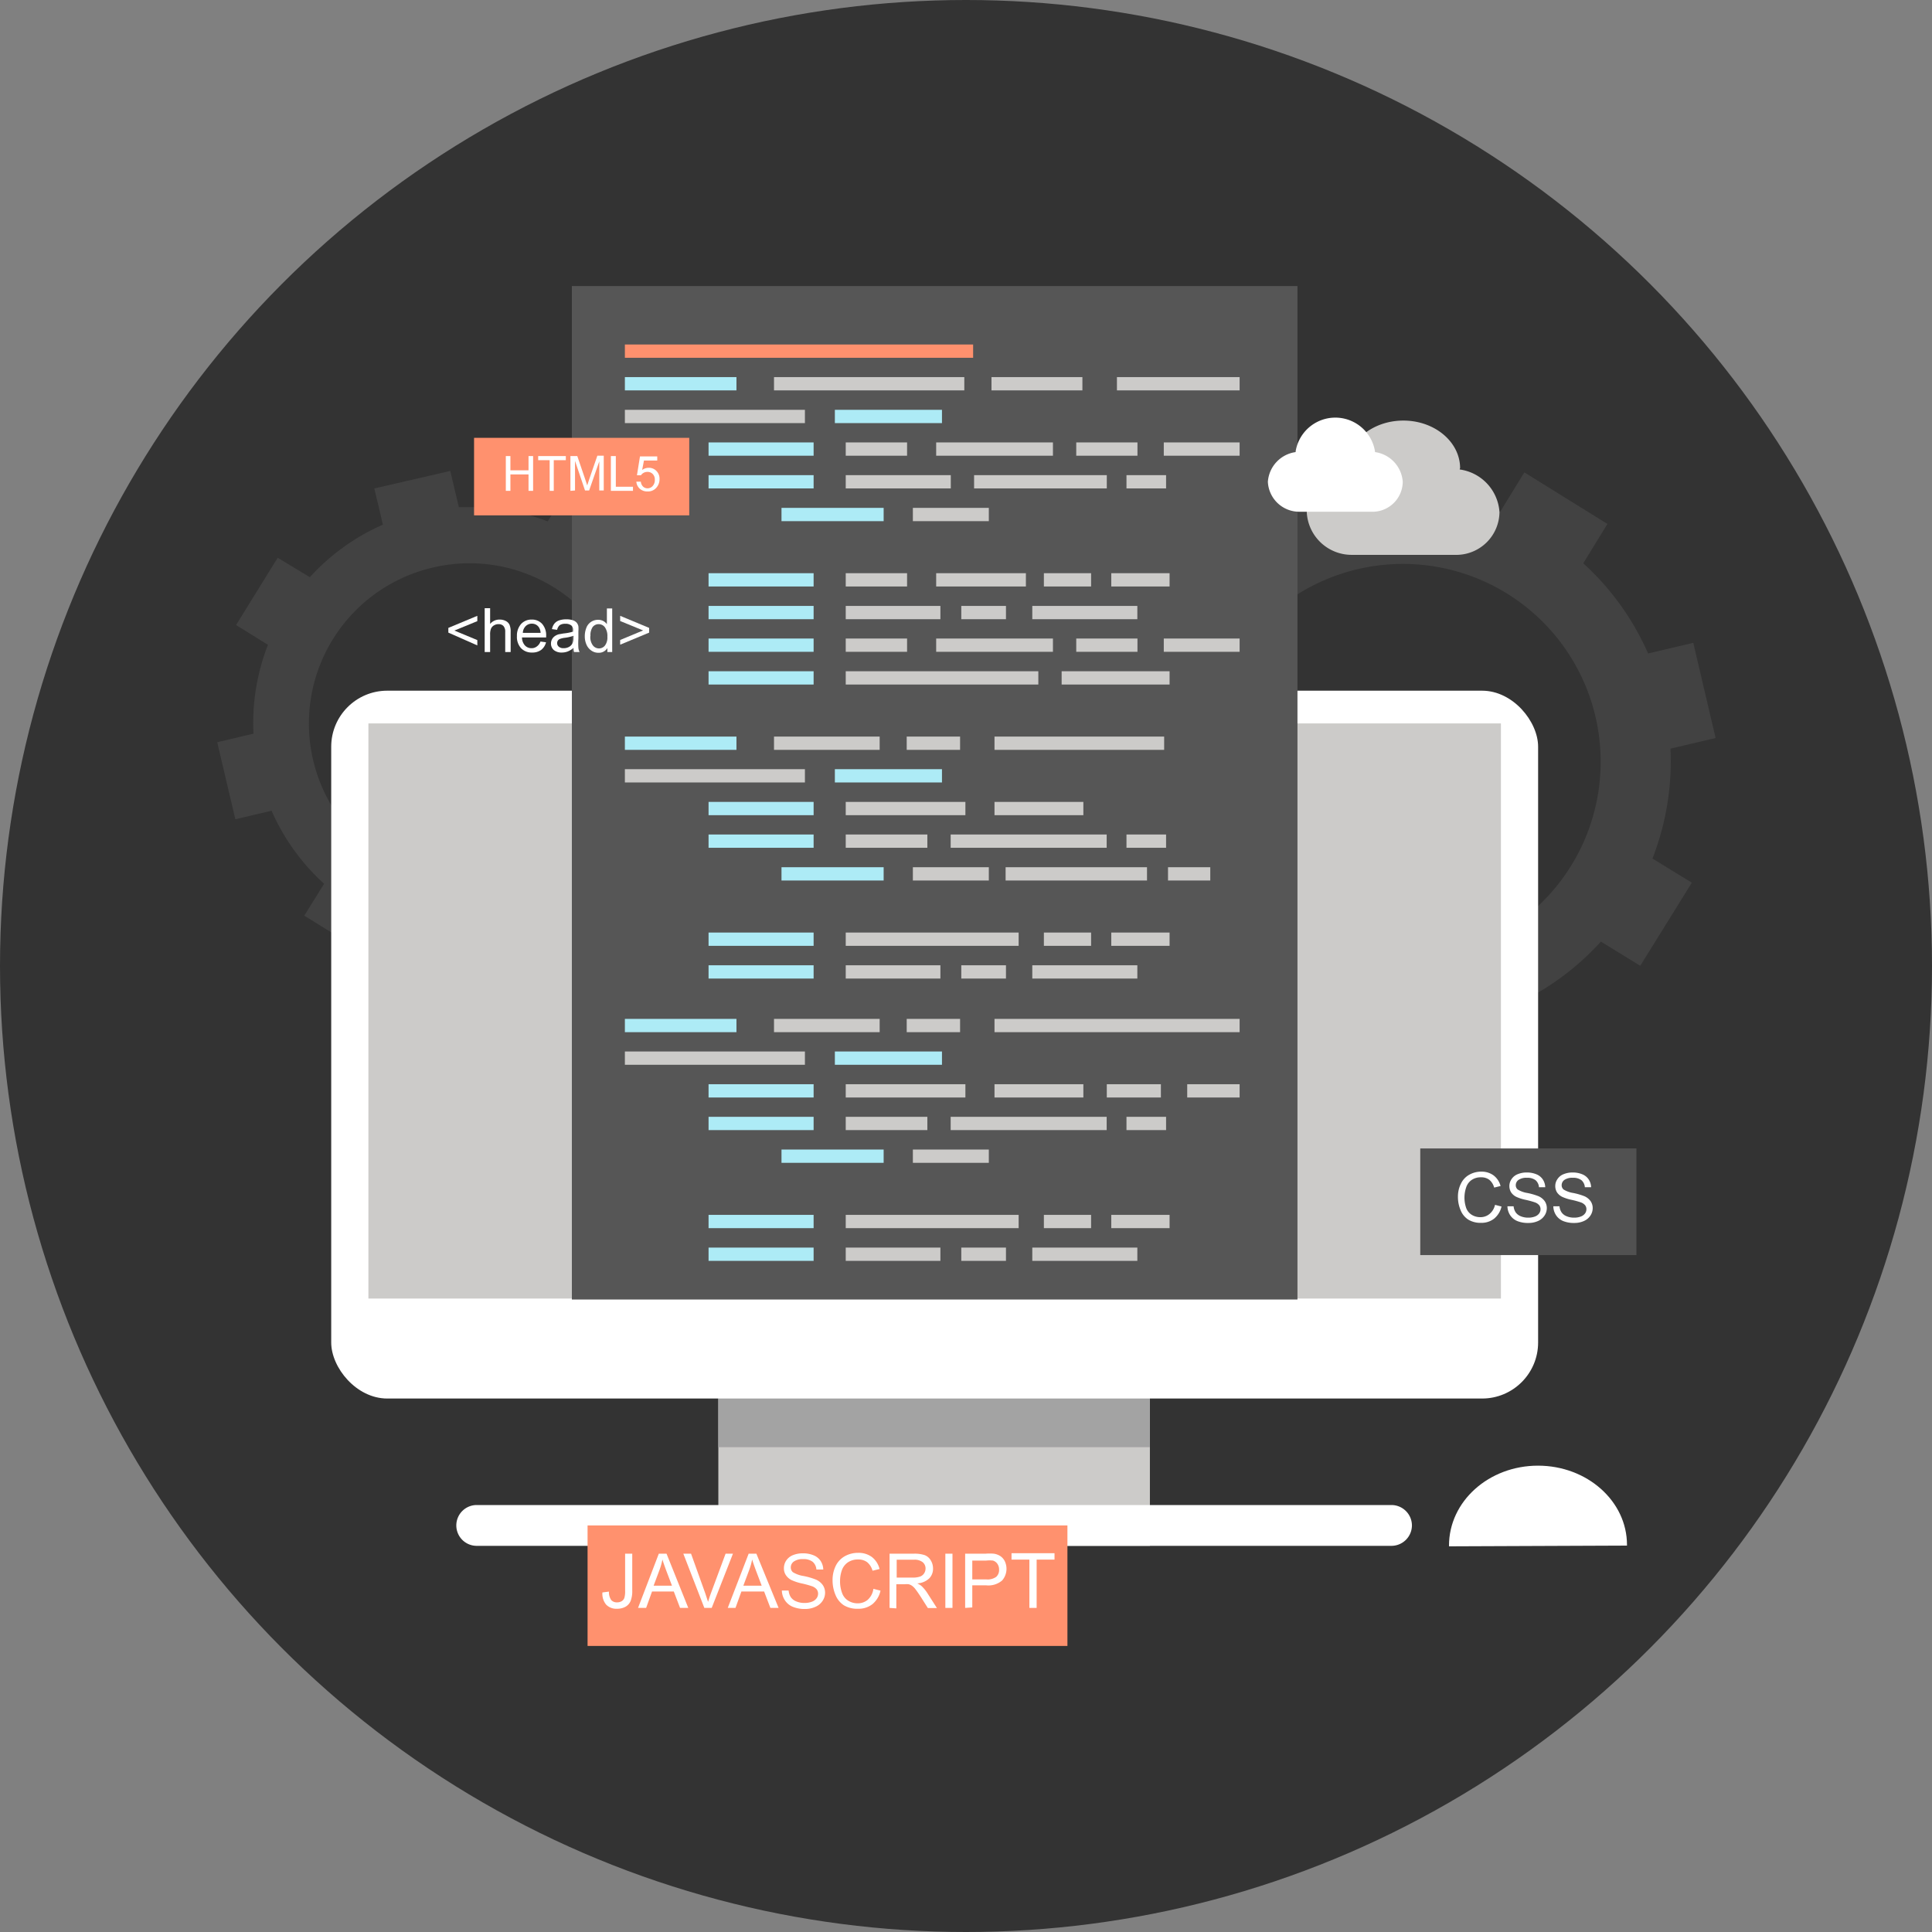 <svg xmlns="http://www.w3.org/2000/svg" width="160" height="160" viewBox="0 0 160 160"><rect x="0" y="0" width="160" height="160" fill="#808080" stroke="none"/><defs><style>.a{fill:#333;}.b{fill:#424242;}.c,.k{fill:#cccbc9;}.d{fill:#a3a3a3;}.e,.f{fill:#fff;}.f,.k{fill-rule:evenodd;}.g{fill:#515151;}.h{fill:#ff916e;}.i{fill:#565656;}.j{fill:#adebf6;}</style></defs><title>icon-work-dev</title><circle class="a" cx="80" cy="80" r="80"/><path class="b" d="M158.34,782l3.74-.88-1.85-7.88-3.74.88a22.11,22.11,0,0,0-5.37-7.47l2-3.26-6.88-4.27-2,3.26a22.12,22.12,0,0,0-7.08-1.49c-.63,0-1.28,0-1.92,0h-.08l-.87-3.74L126.39,759l.88,3.74a22.16,22.16,0,0,0-7.48,5.37l-3.26-2L112.26,773l3.26,2a22.13,22.13,0,0,0-1.49,9.09l-3.73.88,1.85,7.88,3.73-.88a22.1,22.1,0,0,0,5.37,7.48l-2,3.26,6.88,4.27,2-3.26a22,22,0,0,0,9.09,1.49l.88,3.74,7.88-1.85-.88-3.74a23,23,0,0,0,2.21-1.12,22.08,22.08,0,0,0,5.27-4.26l3.26,2,4.27-6.88-3.26-2A22.11,22.11,0,0,0,158.34,782ZM144.4,797.25a16.38,16.38,0,1,1-9.17-30.52,15.26,15.26,0,0,1,1.92,0,16.38,16.38,0,0,1,7.25,30.52Z" transform="translate(-20 -720)"/><path class="b" d="M76.81,779.07l3-.71L78.34,772l-3,.71a17.89,17.89,0,0,0-4.35-6L72.6,764,67,760.54l-1.64,2.64A17.89,17.89,0,0,0,59.66,762c-.51,0-1,0-1.56,0H58l-.71-3L51,760.45l.71,3a17.9,17.9,0,0,0-6.05,4.35L43,766.19l-3.45,5.57,2.64,1.64a17.88,17.88,0,0,0-1.2,7.36l-3,.71,1.5,6.38,3-.71a17.84,17.84,0,0,0,4.35,6.05l-1.64,2.64,5.57,3.45,1.64-2.64a17.78,17.78,0,0,0,7.36,1.2l.71,3,6.38-1.5-.71-3A17.86,17.86,0,0,0,72.15,792l2.64,1.64,3.45-5.57-2.64-1.64A17.88,17.88,0,0,0,76.81,779.07ZM65.53,791.37A13.26,13.26,0,1,1,55.86,767a13.33,13.33,0,0,1,2.25-.33,12.64,12.64,0,0,1,1.56,0,13.26,13.26,0,0,1,5.87,24.7Z" transform="translate(-20 -720)"/><rect class="c" x="59.49" y="111.68" width="35.74" height="16.34"/><rect class="d" x="59.49" y="111.68" width="35.74" height="8.17"/><rect class="e" x="27.43" y="57.2" width="99.95" height="58.62" rx="4.64" ry="4.64"/><rect class="c" x="30.51" y="59.91" width="93.79" height="47.63"/><path class="f" d="M59.48,844.64h75.76a1.7,1.7,0,0,1,1.69,1.69h0a1.7,1.7,0,0,1-1.69,1.69H59.48a1.69,1.69,0,0,1-1.69-1.69h0A1.69,1.69,0,0,1,59.48,844.64Z" transform="translate(-20 -720)"/><path class="f" d="M154.74,848s0,0,0-.06c0-3.62-3.3-6.56-7.37-6.56S140,844.33,140,848c0,0,0,0,0,.06Z" transform="translate(-20 -720)"/><rect class="g" x="117.62" y="95.11" width="17.9" height="8.83"/><path class="e" d="M143.81,819.78l.54.14a1.82,1.82,0,0,1-.61,1,1.68,1.68,0,0,1-1.08.35,1.94,1.94,0,0,1-1.07-.27,1.67,1.67,0,0,1-.63-.78,2.78,2.78,0,0,1-.22-1.09A2.4,2.4,0,0,1,141,818a1.66,1.66,0,0,1,.69-.72,2,2,0,0,1,1-.25,1.67,1.67,0,0,1,1,.31,1.61,1.61,0,0,1,.58.88l-.53.13a1.25,1.25,0,0,0-.41-.65,1.09,1.09,0,0,0-.68-.2,1.32,1.32,0,0,0-.79.23,1.19,1.19,0,0,0-.44.61,2.63,2.63,0,0,0,0,1.69,1.12,1.12,0,0,0,.47.58,1.32,1.32,0,0,0,.69.19,1.16,1.16,0,0,0,.77-.26A1.34,1.34,0,0,0,143.81,819.78Z" transform="translate(-20 -720)"/><path class="e" d="M144.84,819.9l.51,0a1.11,1.11,0,0,0,.17.5.93.93,0,0,0,.41.32,1.56,1.56,0,0,0,.63.12,1.49,1.49,0,0,0,.55-.09.76.76,0,0,0,.35-.25.58.58,0,0,0,.12-.35.53.53,0,0,0-.11-.34.83.83,0,0,0-.37-.24,7.18,7.18,0,0,0-.73-.2,3.65,3.65,0,0,1-.79-.25,1.11,1.11,0,0,1-.44-.38,1,1,0,0,1-.14-.51,1,1,0,0,1,.18-.58,1.08,1.08,0,0,1,.51-.41,1.93,1.93,0,0,1,.75-.14,2.06,2.06,0,0,1,.8.15,1.15,1.15,0,0,1,.53.43,1.23,1.23,0,0,1,.2.64l-.52,0a.84.84,0,0,0-.28-.58,1.1,1.1,0,0,0-.71-.2,1.14,1.14,0,0,0-.71.18.54.54,0,0,0-.22.43.46.46,0,0,0,.16.36,2.17,2.17,0,0,0,.81.29,5.45,5.45,0,0,1,.9.26,1.24,1.24,0,0,1,.53.42,1,1,0,0,1,.17.58,1.1,1.1,0,0,1-.19.61,1.24,1.24,0,0,1-.54.45,1.88,1.88,0,0,1-.79.16,2.34,2.34,0,0,1-.93-.16,1.3,1.3,0,0,1-.59-.49A1.38,1.38,0,0,1,144.84,819.9Z" transform="translate(-20 -720)"/><path class="e" d="M148.64,819.9l.51,0a1.11,1.11,0,0,0,.17.5.93.93,0,0,0,.41.32,1.56,1.56,0,0,0,.63.12,1.49,1.49,0,0,0,.55-.09.76.76,0,0,0,.35-.25.58.58,0,0,0,.12-.35.53.53,0,0,0-.11-.34.83.83,0,0,0-.37-.24,7.18,7.18,0,0,0-.73-.2,3.65,3.65,0,0,1-.79-.25,1.11,1.11,0,0,1-.44-.38,1,1,0,0,1-.14-.51,1,1,0,0,1,.18-.58,1.08,1.08,0,0,1,.51-.41,1.93,1.93,0,0,1,.75-.14,2.06,2.06,0,0,1,.8.15,1.15,1.15,0,0,1,.53.43,1.23,1.23,0,0,1,.2.64l-.52,0a.84.84,0,0,0-.28-.58,1.1,1.1,0,0,0-.71-.2,1.14,1.14,0,0,0-.71.18.54.54,0,0,0-.22.43.46.46,0,0,0,.16.36,2.16,2.16,0,0,0,.81.29,5.44,5.44,0,0,1,.9.26,1.24,1.24,0,0,1,.53.42,1,1,0,0,1,.17.58,1.1,1.1,0,0,1-.19.61,1.24,1.24,0,0,1-.54.45,1.89,1.89,0,0,1-.79.16,2.34,2.34,0,0,1-.93-.16,1.3,1.3,0,0,1-.59-.49A1.38,1.38,0,0,1,148.64,819.9Z" transform="translate(-20 -720)"/><rect class="h" x="48.66" y="126.33" width="39.74" height="9.98"/><path class="e" d="M69.89,851.88l.54-.07a1.15,1.15,0,0,0,.19.7.61.61,0,0,0,.48.19.71.71,0,0,0,.39-.1.52.52,0,0,0,.22-.28,1.87,1.87,0,0,0,.06-.56v-3.09h.59v3.06a2.23,2.23,0,0,1-.14.87,1,1,0,0,1-.43.47,1.42,1.42,0,0,1-.69.16,1.17,1.17,0,0,1-.9-.34A1.4,1.4,0,0,1,69.89,851.88Z" transform="translate(-20 -720)"/><path class="e" d="M72.84,853.16l1.72-4.49h.64L77,853.16h-.68l-.52-1.36H74l-.49,1.36Zm1.29-1.84h1.52l-.47-1.24c-.14-.38-.25-.69-.32-.93a5.6,5.6,0,0,1-.24.86Z" transform="translate(-20 -720)"/><path class="e" d="M78.33,853.16l-1.74-4.49h.64l1.17,3.26c.09.26.17.51.24.73.07-.25.15-.49.24-.73l1.21-3.26h.61l-1.76,4.49Z" transform="translate(-20 -720)"/><path class="e" d="M80.27,853.16,82,848.67h.64l1.84,4.49H83.8l-.52-1.36H81.4l-.49,1.36Zm1.29-1.84h1.52l-.47-1.24c-.14-.38-.25-.69-.32-.93a5.6,5.6,0,0,1-.24.86Z" transform="translate(-20 -720)"/><path class="e" d="M84.75,851.72l.56,0a1.24,1.24,0,0,0,.18.55,1,1,0,0,0,.45.35,1.71,1.71,0,0,0,.69.13,1.68,1.68,0,0,0,.6-.1.83.83,0,0,0,.39-.28.64.64,0,0,0,.13-.38.58.58,0,0,0-.12-.37.91.91,0,0,0-.4-.26,7.67,7.67,0,0,0-.8-.22,4.15,4.15,0,0,1-.87-.28,1.21,1.21,0,0,1-.48-.42,1,1,0,0,1-.16-.56,1.14,1.14,0,0,1,.19-.64,1.2,1.2,0,0,1,.56-.45,2.13,2.13,0,0,1,.82-.15,2.24,2.24,0,0,1,.88.16,1.26,1.26,0,0,1,.59.47,1.35,1.35,0,0,1,.22.71l-.57,0a.92.92,0,0,0-.31-.64,1.21,1.21,0,0,0-.78-.22,1.25,1.25,0,0,0-.78.2.59.59,0,0,0-.25.48.52.52,0,0,0,.17.4,2.38,2.38,0,0,0,.9.32,5.87,5.87,0,0,1,1,.29,1.36,1.36,0,0,1,.58.46,1.12,1.12,0,0,1,.19.64,1.22,1.22,0,0,1-.21.67,1.35,1.35,0,0,1-.59.49,2.05,2.05,0,0,1-.87.18,2.57,2.57,0,0,1-1-.18,1.42,1.42,0,0,1-.65-.53A1.52,1.52,0,0,1,84.75,851.72Z" transform="translate(-20 -720)"/><path class="e" d="M92.33,851.58l.59.15a2,2,0,0,1-.67,1.12,1.85,1.85,0,0,1-1.19.38,2.14,2.14,0,0,1-1.18-.29,1.85,1.85,0,0,1-.69-.86,3.07,3.07,0,0,1-.24-1.2,2.65,2.65,0,0,1,.27-1.22,1.85,1.85,0,0,1,.76-.79,2.23,2.23,0,0,1,1.09-.27,1.85,1.85,0,0,1,1.13.34,1.78,1.78,0,0,1,.64,1l-.58.14a1.4,1.4,0,0,0-.45-.71,1.21,1.21,0,0,0-.75-.22,1.46,1.46,0,0,0-.86.25,1.32,1.32,0,0,0-.49.67,2.68,2.68,0,0,0-.14.86,2.73,2.73,0,0,0,.17,1,1.23,1.23,0,0,0,.52.64,1.46,1.46,0,0,0,.76.21,1.28,1.28,0,0,0,.84-.29A1.47,1.47,0,0,0,92.33,851.58Z" transform="translate(-20 -720)"/><path class="e" d="M93.67,853.16v-4.49h2a2.64,2.64,0,0,1,.91.12,1,1,0,0,1,.5.43,1.28,1.28,0,0,1,.19.68,1.13,1.13,0,0,1-.31.81,1.56,1.56,0,0,1-1,.42,1.6,1.6,0,0,1,.36.22,3.13,3.13,0,0,1,.49.6l.78,1.22h-.75l-.59-.93q-.26-.4-.43-.62a1.34,1.34,0,0,0-.3-.3.88.88,0,0,0-.27-.12,1.73,1.73,0,0,0-.33,0h-.69v2Zm.59-2.51h1.28a1.9,1.9,0,0,0,.64-.08.67.67,0,0,0,.35-.27.73.73,0,0,0,.12-.4.67.67,0,0,0-.23-.52,1.07,1.07,0,0,0-.73-.21H94.26Z" transform="translate(-20 -720)"/><path class="e" d="M98.29,853.16v-4.49h.59v4.49Z" transform="translate(-20 -720)"/><path class="e" d="M99.93,853.16v-4.49h1.69a4,4,0,0,1,.68,0,1.36,1.36,0,0,1,.56.21,1.1,1.1,0,0,1,.36.43,1.47,1.47,0,0,1-.23,1.58,1.75,1.75,0,0,1-1.32.4h-1.15v1.83Zm.59-2.36h1.16a1.23,1.23,0,0,0,.82-.21.76.76,0,0,0,.24-.6.82.82,0,0,0-.14-.48.68.68,0,0,0-.37-.27,2.61,2.61,0,0,0-.56,0h-1.15Z" transform="translate(-20 -720)"/><path class="e" d="M105.25,853.16v-4h-1.48v-.53h3.56v.53h-1.48v4Z" transform="translate(-20 -720)"/><rect class="i" x="47.36" y="23.69" width="60.09" height="83.93"/><rect class="h" x="51.75" y="28.53" width="28.84" height="1.1"/><rect class="j" x="51.75" y="31.23" width="9.24" height="1.1"/><rect class="c" x="51.75" y="33.94" width="14.91" height="1.1"/><rect class="j" x="58.68" y="36.64" width="8.7" height="1.1"/><rect class="j" x="58.68" y="39.35" width="8.7" height="1.1"/><rect class="j" x="64.72" y="42.06" width="8.46" height="1.1"/><rect class="c" x="64.1" y="31.23" width="15.76" height="1.1"/><rect class="c" x="82.11" y="31.23" width="7.53" height="1.1"/><rect class="c" x="92.5" y="31.23" width="10.16" height="1.1"/><rect class="j" x="69.14" y="33.94" width="8.87" height="1.1"/><rect class="c" x="70.04" y="36.64" width="5.08" height="1.1"/><rect class="c" x="70.04" y="39.35" width="8.7" height="1.1"/><rect class="c" x="77.53" y="36.64" width="9.67" height="1.1"/><rect class="c" x="89.13" y="36.64" width="5.07" height="1.1"/><rect class="c" x="96.38" y="36.64" width="6.28" height="1.1"/><rect class="c" x="80.67" y="39.35" width="10.99" height="1.1"/><rect class="c" x="93.29" y="39.35" width="3.28" height="1.1"/><rect class="c" x="75.6" y="42.06" width="6.29" height="1.1"/><rect class="j" x="58.68" y="47.47" width="8.7" height="1.1"/><rect class="j" x="58.68" y="50.18" width="8.7" height="1.1"/><rect class="c" x="70.04" y="47.47" width="5.08" height="1.1"/><rect class="c" x="70.04" y="50.18" width="7.84" height="1.1"/><rect class="c" x="77.53" y="47.47" width="7.43" height="1.1"/><rect class="c" x="86.45" y="47.47" width="3.91" height="1.1"/><rect class="c" x="92.03" y="47.47" width="4.83" height="1.1"/><rect class="c" x="85.49" y="50.18" width="8.7" height="1.1"/><rect class="j" x="58.68" y="52.88" width="8.7" height="1.1"/><rect class="j" x="58.68" y="55.59" width="8.7" height="1.1"/><rect class="c" x="70.04" y="52.88" width="5.08" height="1.1"/><rect class="c" x="70.04" y="55.59" width="15.95" height="1.1"/><rect class="c" x="77.53" y="52.88" width="9.67" height="1.1"/><rect class="c" x="89.13" y="52.88" width="5.07" height="1.1"/><rect class="c" x="96.38" y="52.88" width="6.28" height="1.1"/><rect class="c" x="87.92" y="55.59" width="8.94" height="1.1"/><rect class="c" x="79.61" y="50.18" width="3.7" height="1.1"/><rect class="j" x="51.75" y="61" width="9.24" height="1.1"/><rect class="c" x="51.75" y="63.7" width="14.91" height="1.1"/><rect class="j" x="58.68" y="66.41" width="8.7" height="1.1"/><rect class="j" x="58.68" y="69.11" width="8.7" height="1.1"/><rect class="j" x="64.72" y="71.82" width="8.46" height="1.1"/><rect class="c" x="64.1" y="61" width="8.75" height="1.1"/><rect class="c" x="75.09" y="61" width="4.42" height="1.1"/><rect class="c" x="82.36" y="61" width="14.05" height="1.1"/><rect class="j" x="69.14" y="63.7" width="8.87" height="1.1"/><rect class="c" x="70.04" y="66.41" width="9.91" height="1.1"/><rect class="c" x="70.04" y="69.11" width="6.76" height="1.1"/><rect class="c" x="82.36" y="66.41" width="7.36" height="1.1"/><rect class="c" x="78.73" y="69.11" width="12.92" height="1.1"/><rect class="c" x="93.29" y="69.11" width="3.28" height="1.1"/><rect class="c" x="75.6" y="71.82" width="6.29" height="1.1"/><rect class="c" x="83.28" y="71.82" width="11.71" height="1.1"/><rect class="c" x="96.73" y="71.82" width="3.5" height="1.1"/><rect class="j" x="58.68" y="77.23" width="8.7" height="1.1"/><rect class="j" x="58.68" y="79.94" width="8.7" height="1.1"/><rect class="c" x="70.04" y="77.23" width="14.32" height="1.1"/><rect class="c" x="70.04" y="79.94" width="7.84" height="1.1"/><rect class="c" x="86.45" y="77.23" width="3.91" height="1.1"/><rect class="c" x="92.03" y="77.23" width="4.83" height="1.1"/><rect class="c" x="85.49" y="79.94" width="8.7" height="1.1"/><rect class="c" x="79.61" y="79.94" width="3.7" height="1.1"/><rect class="j" x="51.75" y="84.38" width="9.24" height="1.1"/><rect class="c" x="51.75" y="87.08" width="14.91" height="1.1"/><rect class="j" x="58.68" y="89.79" width="8.7" height="1.1"/><rect class="j" x="58.68" y="92.49" width="8.7" height="1.1"/><rect class="j" x="64.72" y="95.2" width="8.46" height="1.1"/><rect class="c" x="64.1" y="84.38" width="8.75" height="1.1"/><rect class="c" x="75.09" y="84.38" width="4.42" height="1.1"/><rect class="c" x="82.36" y="84.38" width="20.3" height="1.1"/><rect class="j" x="69.14" y="87.08" width="8.87" height="1.1"/><rect class="c" x="70.04" y="89.79" width="9.91" height="1.1"/><rect class="c" x="70.04" y="92.49" width="6.76" height="1.1"/><rect class="c" x="82.36" y="89.79" width="7.36" height="1.1"/><rect class="c" x="91.66" y="89.79" width="4.48" height="1.1"/><rect class="c" x="98.32" y="89.79" width="4.34" height="1.1"/><rect class="c" x="78.73" y="92.49" width="12.92" height="1.1"/><rect class="c" x="93.29" y="92.49" width="3.28" height="1.1"/><rect class="c" x="75.6" y="95.2" width="6.29" height="1.1"/><rect class="j" x="58.68" y="100.61" width="8.7" height="1.1"/><rect class="j" x="58.68" y="103.32" width="8.7" height="1.1"/><rect class="c" x="70.04" y="100.61" width="14.32" height="1.1"/><rect class="c" x="70.04" y="103.32" width="7.84" height="1.1"/><rect class="c" x="86.45" y="100.61" width="3.91" height="1.1"/><rect class="c" x="92.03" y="100.61" width="4.83" height="1.1"/><rect class="c" x="85.49" y="103.32" width="8.7" height="1.1"/><rect class="c" x="79.61" y="103.32" width="3.7" height="1.1"/><path class="e" d="M57.13,772.39V772l2.4-1v.44l-1.9.78,1.9.79v.44Z" transform="translate(-20 -720)"/><path class="e" d="M60.14,774v-3.63h.45v1.3a1,1,0,0,1,.79-.36,1.07,1.07,0,0,1,.51.12.67.67,0,0,1,.31.32,1.45,1.45,0,0,1,.09.59V774h-.45v-1.67a.69.69,0,0,0-.15-.49.54.54,0,0,0-.41-.15.71.71,0,0,0-.37.1.58.58,0,0,0-.25.28,1.29,1.29,0,0,0-.07.49V774Z" transform="translate(-20 -720)"/><path class="e" d="M64.76,773.13l.46.06a1.13,1.13,0,0,1-.4.63,1.22,1.22,0,0,1-.75.22,1.21,1.21,0,0,1-.92-.36,1.39,1.39,0,0,1-.34-1,1.46,1.46,0,0,1,.34-1,1.16,1.16,0,0,1,.89-.37,1.13,1.13,0,0,1,.86.36,1.43,1.43,0,0,1,.33,1s0,.07,0,.12h-2a1,1,0,0,0,.24.66.73.73,0,0,0,.55.23.68.68,0,0,0,.42-.13A.86.86,0,0,0,64.76,773.13Zm-1.46-.72h1.47a.89.89,0,0,0-.17-.5.68.68,0,0,0-.55-.26.71.71,0,0,0-.52.21A.81.81,0,0,0,63.3,772.41Z" transform="translate(-20 -720)"/><path class="e" d="M67.5,773.65a1.59,1.59,0,0,1-.48.3,1.35,1.35,0,0,1-.49.09,1,1,0,0,1-.67-.21.7.7,0,0,1-.23-.54.74.74,0,0,1,.32-.61,1.06,1.06,0,0,1,.32-.15l.4-.07a4.08,4.08,0,0,0,.79-.15c0-.06,0-.1,0-.12a.49.49,0,0,0-.13-.38.74.74,0,0,0-.51-.15.79.79,0,0,0-.46.11.68.68,0,0,0-.22.39l-.43-.06a1.07,1.07,0,0,1,.2-.45.85.85,0,0,1,.39-.27,1.77,1.77,0,0,1,.6-.09,1.58,1.58,0,0,1,.55.08.73.73,0,0,1,.31.2.7.7,0,0,1,.14.3,2.36,2.36,0,0,1,0,.41v.59a6.2,6.2,0,0,0,0,.79A1,1,0,0,0,68,774h-.46A.92.92,0,0,1,67.5,773.65Zm0-1a3.28,3.28,0,0,1-.73.17,1.73,1.73,0,0,0-.39.09.39.39,0,0,0-.18.14.39.39,0,0,0-.06.21.38.38,0,0,0,.14.3.58.58,0,0,0,.39.12.92.92,0,0,0,.46-.11.7.7,0,0,0,.29-.31,1.09,1.09,0,0,0,.07-.44Z" transform="translate(-20 -720)"/><path class="e" d="M70.3,774v-.33a.82.82,0,0,1-.73.39,1,1,0,0,1-.58-.17,1.14,1.14,0,0,1-.41-.48,1.66,1.66,0,0,1-.15-.71,1.87,1.87,0,0,1,.13-.71,1,1,0,0,1,.39-.49,1.05,1.05,0,0,1,.59-.17.88.88,0,0,1,.42.1.89.89,0,0,1,.3.26v-1.3h.44V774Zm-1.41-1.31a1.14,1.14,0,0,0,.21.76.64.64,0,0,0,.5.25.63.63,0,0,0,.5-.24,1.1,1.1,0,0,0,.2-.73,1.24,1.24,0,0,0-.21-.79.64.64,0,0,0-.51-.25.62.62,0,0,0-.5.24A1.2,1.2,0,0,0,68.9,772.66Z" transform="translate(-20 -720)"/><path class="e" d="M73.76,772.39l-2.4,1V773l1.9-.79-1.9-.78V771l2.4,1Z" transform="translate(-20 -720)"/><path class="k" d="M140.89,758.88a3.82,3.82,0,0,1,3.29,3.52h0a3.58,3.58,0,0,1-3.45,3.55H132a3.72,3.72,0,0,1-3.78-3.55h0a3.83,3.83,0,0,1,3.3-3.52s0-.07,0-.1c0-2.18,2.1-3.95,4.7-3.95s4.7,1.77,4.7,3.95C140.89,758.81,140.89,758.84,140.89,758.88Z" transform="translate(-20 -720)"/><path class="f" d="M133.87,757.44a2.67,2.67,0,0,1,2.3,2.46h0a2.51,2.51,0,0,1-2.41,2.48h-6.12A2.6,2.6,0,0,1,125,759.9h0a2.67,2.67,0,0,1,2.3-2.46s0,0,0-.07a3.33,3.33,0,0,1,6.57,0S133.87,757.41,133.87,757.44Z" transform="translate(-20 -720)"/><rect class="h" x="39.26" y="36.26" width="17.82" height="6.42"/><path class="e" d="M61.89,760.65v-2.88h.38v1.18h1.5v-1.18h.38v2.88h-.38v-1.36h-1.5v1.36Z" transform="translate(-20 -720)"/><path class="e" d="M65.52,760.65v-2.54h-.95v-.34h2.29v.34h-1v2.54Z" transform="translate(-20 -720)"/><path class="e" d="M67.24,760.65v-2.88h.57l.68,2,.14.43.15-.46.69-2H70v2.88h-.37v-2.41l-.84,2.41h-.34l-.83-2.45v2.45Z" transform="translate(-20 -720)"/><path class="e" d="M70.59,760.65v-2.88H71v2.54h1.42v.34Z" transform="translate(-20 -720)"/><path class="e" d="M72.7,759.89l.37,0a.66.66,0,0,0,.19.41.52.52,0,0,0,.36.14.56.56,0,0,0,.43-.19.72.72,0,0,0,.18-.51.65.65,0,0,0-.17-.48.59.59,0,0,0-.45-.18.62.62,0,0,0-.31.08.6.6,0,0,0-.22.2l-.33,0L73,757.8h1.43v.34H73.33l-.15.78a.93.93,0,0,1,.54-.18.86.86,0,0,1,.64.26.91.91,0,0,1,.26.67,1.05,1.05,0,0,1-.23.68.91.91,0,0,1-.76.35.93.93,0,0,1-.64-.22A.86.86,0,0,1,72.7,759.89Z" transform="translate(-20 -720)"/></svg>